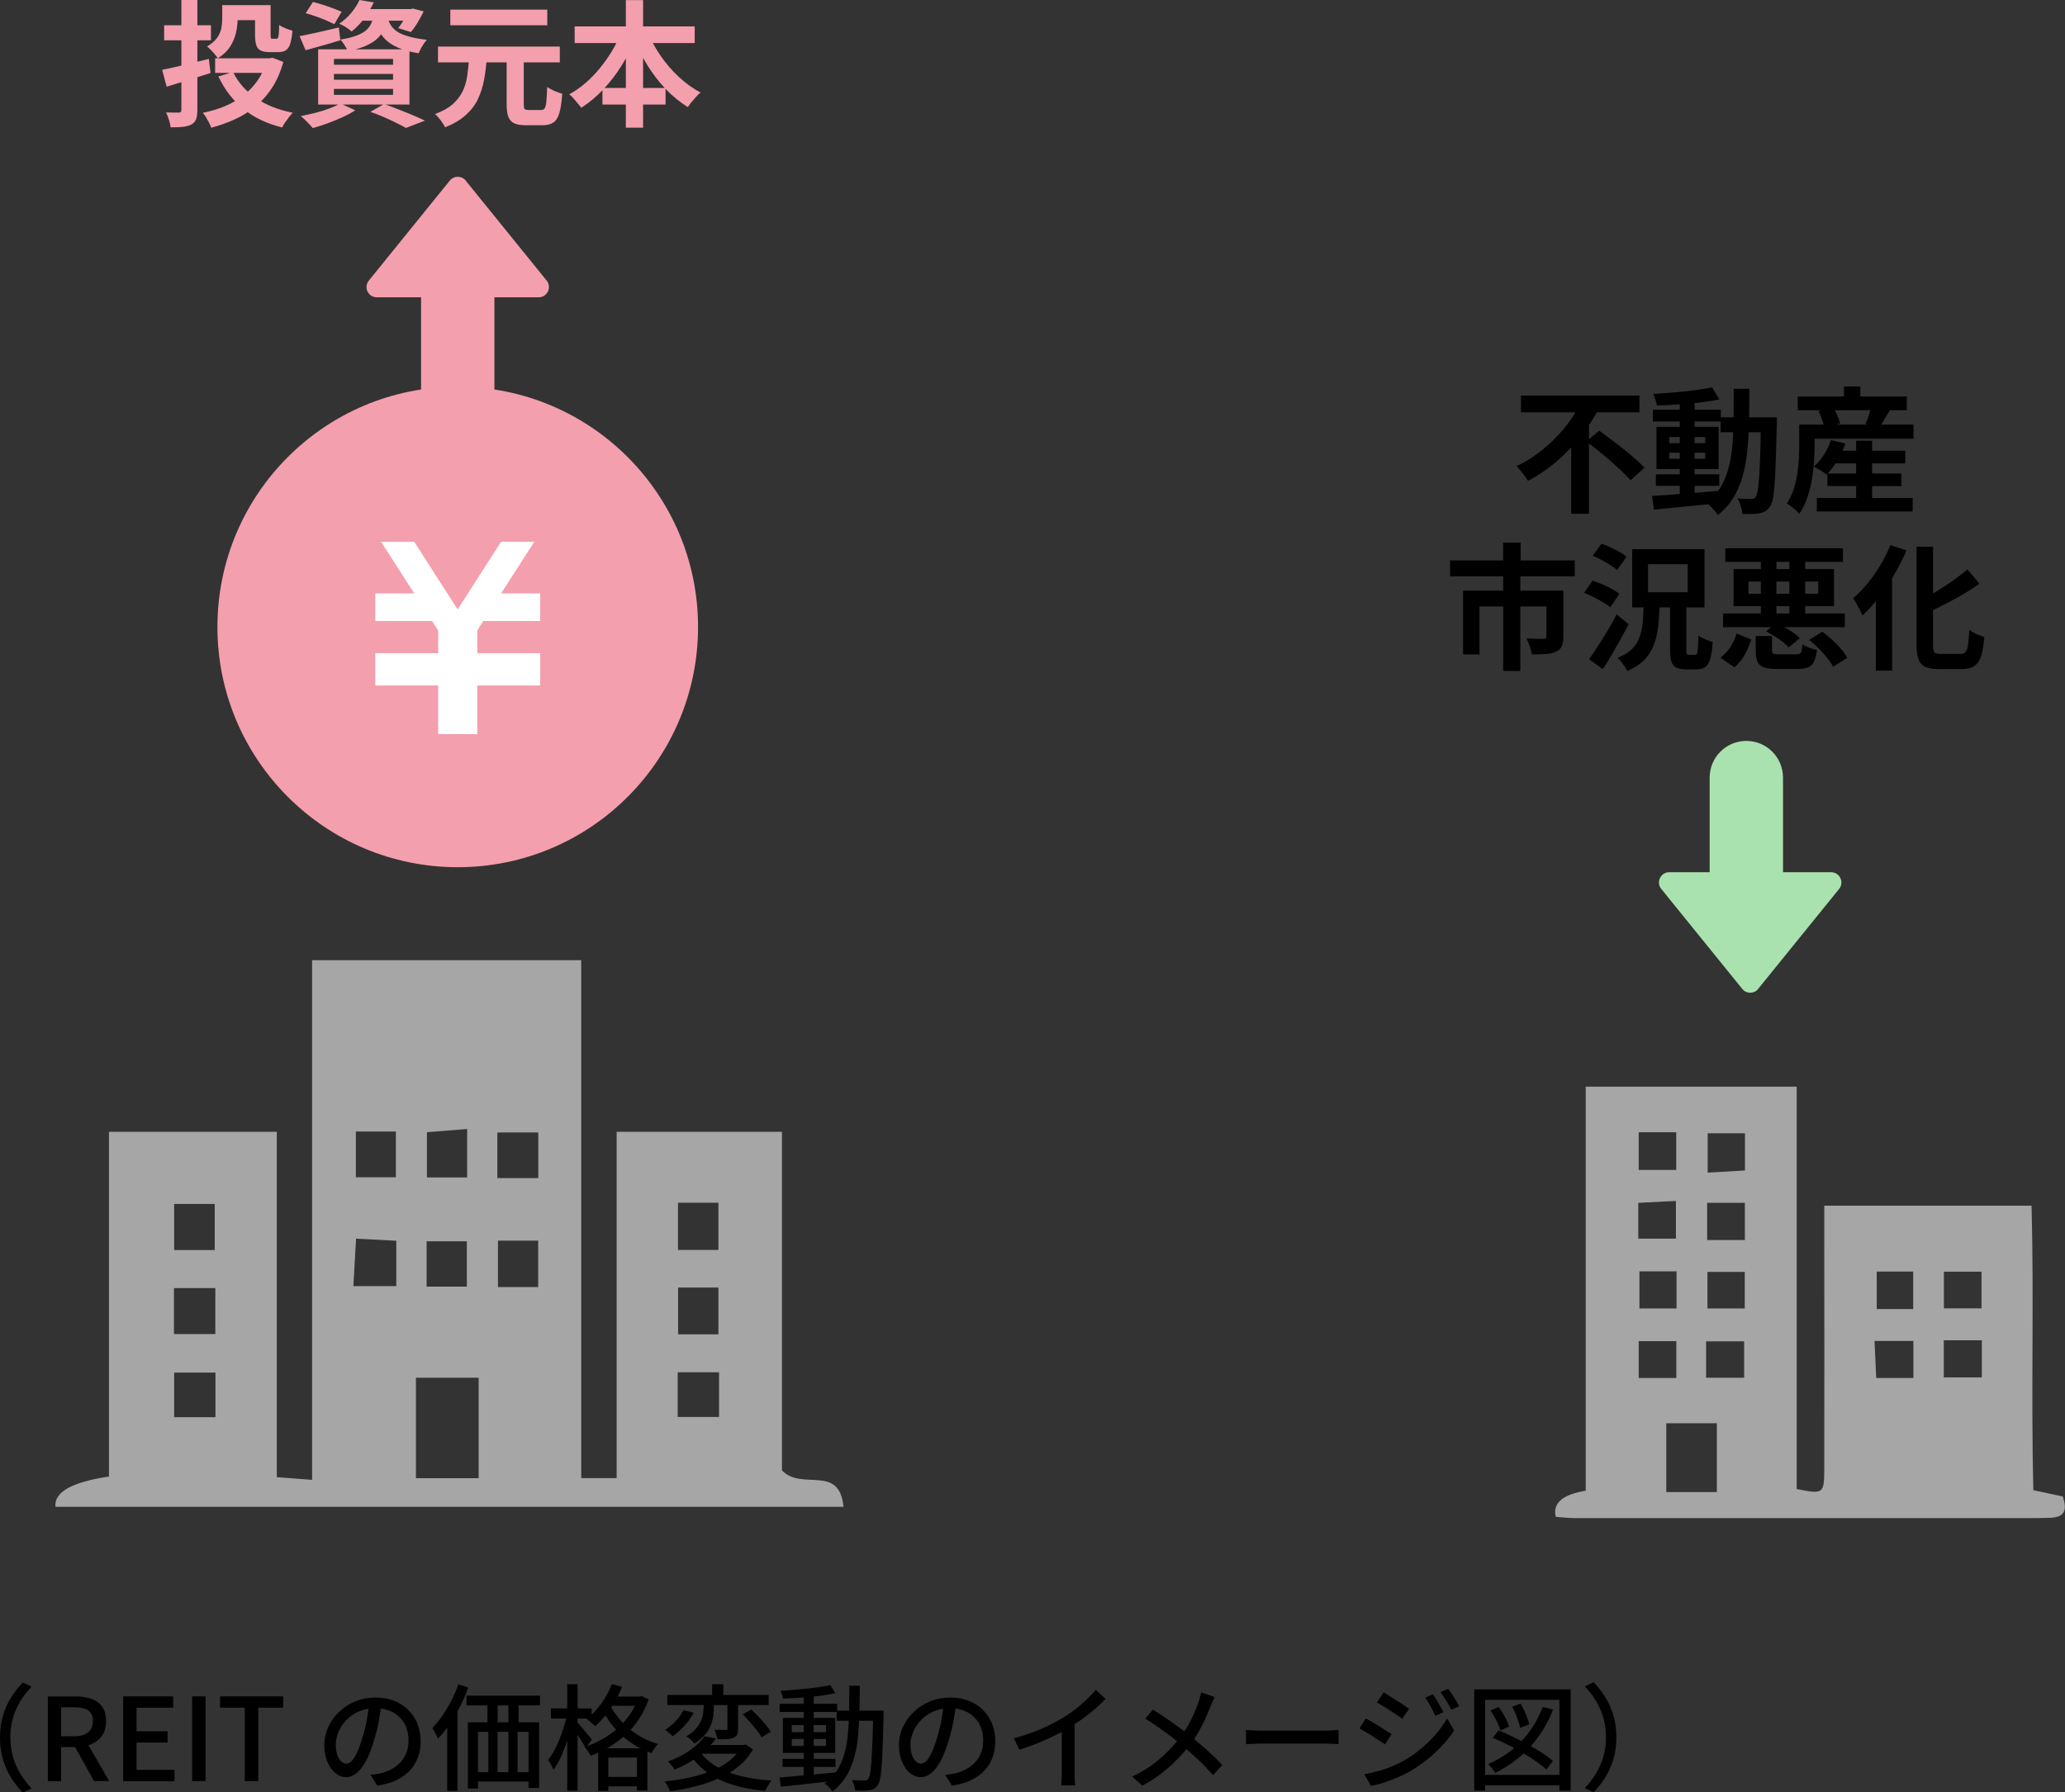 <?xml version="1.0" encoding="UTF-8"?><svg id="_レイヤー_2" xmlns="http://www.w3.org/2000/svg" viewBox="0 0 197.64 171.59"><rect x="0" y="0" width="197.64" height="171.59" fill="#333333" stroke="none"/><defs><style>.cls-1,.cls-2,.cls-3,.cls-4,.cls-5{stroke-width:0px;}.cls-2{fill:#f49fad;}.cls-3{fill:#aae2af;}.cls-4{fill:#a6a6a6;}.cls-5{fill:#fff;}</style></defs><g id="_レイヤー_1-2"><path class="cls-2" d="M44.57,17.29l7.75,9.57c.52.64.06,1.6-.76,1.6h-15.5c-.83,0-1.28-.96-.76-1.6l7.75-9.57c.39-.49,1.13-.49,1.53,0Z"/><path class="cls-2" d="M43.81,41.03c-1.94,0-3.51-1.57-3.51-3.51v-11.54c0-1.94,1.57-3.51,3.51-3.51s3.51,1.57,3.51,3.51v11.54c0,1.94-1.57,3.51-3.51,3.51Z"/><path class="cls-3" d="M168.27,94.67l7.75-9.57c.52-.64.06-1.6-.76-1.6h-15.5c-.83,0-1.28.96-.76,1.6l7.75,9.57c.39.49,1.13.49,1.53,0Z"/><path class="cls-3" d="M167.14,70.93c-1.94,0-3.51,1.57-3.51,3.51v11.54c0,1.94,1.57,3.51,3.51,3.51s3.51-1.57,3.51-3.51v-11.54c0-1.94-1.57-3.51-3.51-3.51Z"/><path class="cls-1" d="M0,166.33c0-.75.09-1.44.28-2.08.19-.64.45-1.22.78-1.75.33-.53.7-1,1.12-1.43l.84.4c-.4.42-.76.87-1.06,1.37-.3.49-.54,1.03-.71,1.61-.17.58-.26,1.21-.26,1.89s.09,1.3.26,1.88c.17.58.41,1.12.71,1.61.3.49.65.95,1.06,1.38l-.84.4c-.42-.43-.79-.9-1.12-1.43-.33-.53-.59-1.11-.78-1.75-.19-.64-.28-1.33-.28-2.07Z"/><path class="cls-1" d="M4.58,170.51v-8.11h2.65c.56,0,1.06.08,1.5.23.44.15.79.4,1.04.74s.38.8.38,1.39-.13,1.03-.38,1.4c-.26.37-.61.64-1.04.82-.44.18-.94.27-1.5.27h-1.38v3.27h-1.28ZM5.85,166.22h1.22c.59,0,1.04-.12,1.35-.37s.47-.61.47-1.09-.16-.83-.47-1.03-.76-.29-1.35-.29h-1.22v2.78ZM9,170.51l-2.01-3.61.95-.74,2.51,4.35h-1.44Z"/><path class="cls-1" d="M11.79,170.51v-8.11h4.79v1.08h-3.51v2.26h2.97v1.08h-2.97v2.61h3.63v1.09h-4.91Z"/><path class="cls-1" d="M18.39,170.51v-8.11h1.28v8.11h-1.28Z"/><path class="cls-1" d="M23.43,170.51v-7.03h-2.37v-1.08h6.04v1.08h-2.38v7.03h-1.3Z"/><path class="cls-1" d="M36.53,162.99c-.07.56-.17,1.16-.28,1.79-.11.63-.27,1.25-.46,1.86-.22.75-.47,1.38-.74,1.9-.28.52-.57.91-.9,1.18-.32.27-.66.41-1.02.41s-.71-.13-1.02-.38c-.32-.25-.57-.61-.77-1.07-.2-.46-.3-.99-.3-1.6s.13-1.2.38-1.75c.25-.55.6-1.04,1.05-1.46.45-.42.97-.76,1.56-1s1.24-.36,1.92-.36,1.26.11,1.79.32c.53.21.99.51,1.36.89s.67.82.86,1.33c.2.51.3,1.04.3,1.62,0,.77-.16,1.45-.48,2.05-.32.6-.79,1.08-1.4,1.46-.62.38-1.37.63-2.27.76l-.65-1.03c.19-.02.37-.05.53-.07s.31-.05.45-.08c.35-.08.69-.21,1.01-.38.32-.17.6-.38.85-.64.25-.26.45-.57.59-.92.14-.35.21-.75.21-1.19s-.07-.85-.21-1.23c-.14-.38-.34-.71-.62-.98-.27-.28-.6-.5-1-.65-.4-.16-.84-.24-1.34-.24-.6,0-1.14.11-1.61.32-.47.21-.87.49-1.19.84-.33.35-.57.72-.74,1.13-.17.4-.25.79-.25,1.17,0,.42.05.76.15,1.04.1.27.23.48.39.61.15.13.31.2.47.2s.33-.08.5-.25.34-.43.51-.79c.17-.36.34-.82.51-1.38.17-.53.31-1.09.42-1.69s.2-1.18.25-1.75l1.18.02Z"/><path class="cls-1" d="M43.87,161.25l.95.3c-.22.61-.48,1.21-.79,1.81-.31.6-.64,1.16-1,1.69-.36.53-.72,1-1.11,1.4-.03-.08-.08-.19-.14-.31-.07-.13-.14-.26-.21-.39-.07-.13-.14-.24-.2-.32.34-.34.66-.73.97-1.18.31-.45.59-.93.86-1.44.26-.51.49-1.03.67-1.56ZM42.8,164.2l.97-.97h.01v8.21h-.98v-7.24ZM44.65,162.33h7.03v.93h-7.03v-.93ZM44.78,164.88h6.82v6.29h-1.01v-5.38h-4.84v5.43h-.97v-6.35ZM45.22,169.65h6.11v.9h-6.11v-.9ZM46.65,162.46h.98v3.09h-.98v-3.09ZM46.74,165.54h.88v4.8h-.88v-4.8ZM48.66,162.45h.98v3.1h-.98v-3.1ZM48.66,165.53h.88v4.81h-.88v-4.81Z"/><path class="cls-1" d="M54.27,164.19l.63.21c-.09.44-.2.9-.34,1.37-.14.47-.29.94-.45,1.39-.17.46-.34.88-.54,1.27s-.39.72-.6,1c-.04-.14-.12-.3-.22-.48s-.2-.33-.29-.46c.19-.24.38-.53.56-.86.18-.33.35-.69.51-1.08.16-.39.3-.78.42-1.18s.23-.79.31-1.17ZM52.73,163.55h3.89v.97h-3.89v-.97ZM54.29,161.23h.99v10.2h-.99v-10.2ZM55.23,164.86c.07.07.17.18.3.33s.28.32.43.51c.15.18.29.35.42.51.13.15.21.27.26.34l-.58.79c-.07-.13-.16-.29-.27-.47-.11-.18-.24-.37-.37-.57-.13-.2-.26-.38-.37-.56s-.22-.31-.3-.42l.48-.45ZM61.06,162.41h.18l.19-.04.65.31c-.24.69-.54,1.32-.92,1.89s-.81,1.08-1.3,1.52-1.02.84-1.58,1.17-1.15.61-1.75.82c-.06-.12-.15-.27-.26-.44-.11-.17-.22-.3-.32-.4.56-.18,1.1-.41,1.63-.71.53-.29,1.03-.64,1.49-1.04.46-.4.86-.84,1.2-1.33s.61-1.02.8-1.59v-.17ZM58.55,161.22l.99.26c-.2.5-.43.98-.71,1.45-.28.46-.57.9-.89,1.29-.32.4-.65.74-.98,1.04-.06-.07-.14-.14-.23-.23-.1-.09-.2-.18-.3-.26s-.2-.16-.28-.21c.51-.39.97-.88,1.4-1.47.42-.59.76-1.22,1.01-1.87ZM57.25,167.37h4.71v4.04h-1v-3.16h-2.74v3.2h-.97v-4.08ZM58.3,163.06c.24.51.57,1.01,1,1.52.43.51.95.98,1.57,1.4s1.32.75,2.11.98c-.07.07-.14.15-.22.25-.08.1-.16.21-.23.32-.07.11-.13.21-.18.3-.8-.29-1.51-.66-2.14-1.13-.63-.47-1.17-.98-1.61-1.54-.44-.56-.79-1.12-1.05-1.67l.77-.44ZM57.66,170.11h3.84v.9h-3.84v-.9ZM58.32,162.41h3.01v.89h-3.01v-.89Z"/><path class="cls-1" d="M70.97,167.05h.22l.19-.04.68.46c-.35.62-.81,1.16-1.36,1.62s-1.18.84-1.88,1.15c-.7.31-1.45.57-2.24.77-.8.2-1.62.36-2.46.47-.02-.09-.06-.19-.12-.31s-.12-.23-.19-.35c-.07-.11-.13-.21-.2-.28.83-.08,1.62-.2,2.38-.37.76-.17,1.46-.38,2.11-.64.65-.26,1.22-.58,1.71-.97.49-.38.88-.83,1.15-1.35v-.17ZM65.42,163.71l.98.26c-.24.43-.53.84-.89,1.24s-.74.74-1.13,1.01c-.09-.1-.2-.21-.35-.33-.14-.12-.27-.21-.37-.29.24-.15.48-.34.71-.54.23-.21.44-.43.62-.67.18-.23.32-.47.43-.69ZM63.87,162.26h9.7v.97h-9.7v-.97ZM67.43,166.22l1.1.21c-.43.59-.97,1.13-1.61,1.64-.64.51-1.42.95-2.35,1.34-.04-.08-.1-.17-.18-.27-.08-.1-.16-.19-.24-.29-.08-.09-.16-.16-.23-.21.86-.32,1.58-.69,2.17-1.12.59-.43,1.03-.86,1.34-1.3ZM67.36,162.53h.97v.73c0,.29-.02.59-.05.91-.04.32-.12.64-.24.96-.12.32-.31.64-.57.94s-.59.59-1.01.85c-.05-.07-.12-.16-.21-.25-.09-.09-.18-.18-.28-.26s-.19-.15-.27-.2c.38-.22.68-.46.9-.71.22-.25.38-.51.49-.77.11-.26.18-.52.21-.78.04-.26.06-.5.06-.72v-.7ZM66.95,167.64c.39.56.91,1.04,1.57,1.44.66.4,1.44.71,2.34.93s1.89.38,2.99.45c-.07.08-.15.18-.23.3-.08.12-.15.24-.22.36s-.13.23-.17.33c-1.13-.11-2.15-.3-3.07-.58-.92-.28-1.72-.66-2.4-1.14-.69-.48-1.26-1.07-1.72-1.78l.91-.31ZM67.23,167.05h4.01v.84h-4.76l.75-.84ZM68.16,161.23h1.07v1.43h-1.07v-1.43ZM69.63,162.65h1.01v2.82c0,.23-.03.42-.08.56-.05.14-.17.25-.34.32-.17.08-.38.13-.64.14-.26.01-.56.02-.91.02-.02-.14-.06-.29-.12-.46-.05-.17-.11-.32-.17-.46.24,0,.46.01.66.02.21,0,.34,0,.42,0,.07,0,.11-.01.13-.03.02-.02.03-.06.03-.11v-2.79ZM71.09,164.12l.81-.46c.23.21.46.44.7.69.24.25.46.5.67.75.21.25.38.47.51.68l-.88.53c-.11-.2-.27-.42-.47-.68-.2-.25-.42-.51-.65-.78s-.47-.51-.69-.73Z"/><path class="cls-1" d="M74.6,170.17c.45-.04.97-.09,1.56-.14.59-.05,1.22-.1,1.88-.17.66-.06,1.32-.12,1.97-.18v.79c-.61.07-1.24.14-1.88.21-.63.07-1.24.13-1.82.2-.58.06-1.1.12-1.57.16l-.13-.88ZM74.62,163.11h5.5v.78h-5.5v-.78ZM79.47,161.32l.48.78c-.45.09-.96.18-1.52.25-.57.07-1.16.13-1.76.17-.61.04-1.18.07-1.73.09-.01-.11-.05-.24-.09-.38s-.1-.27-.15-.37c.41-.02.83-.05,1.27-.09.44-.04.87-.08,1.29-.12.43-.04.83-.09,1.21-.15.38-.05.71-.12,1.01-.18ZM74.9,168.38h5.07v.77h-5.07v-.77ZM74.93,164.46h5.01v3.35h-5.01v-3.35ZM75.78,165.15v.67h3.28v-.67h-3.28ZM75.78,166.47v.67h3.28v-.67h-3.28ZM76.92,162.21h.96v8.01h-.96v-8.01ZM81.29,161.38h1c0,.9-.02,1.77-.04,2.6-.02.83-.07,1.61-.14,2.35s-.21,1.42-.4,2.06c-.19.64-.44,1.22-.77,1.74-.33.52-.75.98-1.27,1.38-.05-.08-.12-.17-.2-.27-.08-.1-.17-.19-.27-.28-.1-.09-.19-.16-.28-.21.49-.36.89-.78,1.19-1.25s.53-1,.7-1.58.28-1.22.34-1.9.1-1.41.12-2.18c.01-.77.02-1.58.02-2.44ZM80.08,163.76h3.89v.97h-3.89v-.97ZM83.57,163.76h1c0,.13,0,.23,0,.31,0,.07,0,.13,0,.19-.03,1.14-.06,2.11-.09,2.91-.03.8-.06,1.45-.1,1.95-.04.51-.09.9-.15,1.18-.06.28-.14.48-.23.61-.11.16-.23.28-.36.34-.13.07-.28.11-.45.13-.16.03-.36.04-.6.04s-.49,0-.75-.02c-.01-.14-.05-.3-.1-.5-.05-.19-.12-.36-.2-.49.26.02.49.03.7.04.21,0,.37,0,.48,0,.09,0,.16-.01.22-.03.06-.02.11-.07.17-.14.07-.08.12-.25.17-.51.05-.26.09-.63.12-1.12s.07-1.11.1-1.88c.03-.76.06-1.69.08-2.78v-.23Z"/><path class="cls-1" d="M91.53,162.99c-.07.56-.17,1.16-.28,1.79-.11.63-.27,1.25-.46,1.86-.22.75-.47,1.38-.74,1.9-.28.52-.57.91-.9,1.18-.32.27-.66.41-1.02.41s-.71-.13-1.02-.38c-.32-.25-.57-.61-.77-1.07-.2-.46-.3-.99-.3-1.6s.13-1.2.38-1.75c.25-.55.6-1.04,1.05-1.46.45-.42.97-.76,1.56-1s1.24-.36,1.92-.36,1.26.11,1.79.32c.53.21.99.51,1.36.89s.67.82.86,1.33c.2.51.3,1.04.3,1.62,0,.77-.16,1.45-.48,2.05-.32.6-.79,1.08-1.4,1.46-.62.38-1.37.63-2.27.76l-.65-1.03c.19-.02.37-.05.53-.07s.31-.05.45-.08c.35-.08.69-.21,1.01-.38.32-.17.6-.38.85-.64.25-.26.45-.57.59-.92.14-.35.21-.75.21-1.19s-.07-.85-.21-1.23c-.14-.38-.34-.71-.62-.98-.27-.28-.6-.5-1-.65-.4-.16-.84-.24-1.34-.24-.6,0-1.14.11-1.61.32-.47.21-.87.49-1.19.84-.33.35-.57.72-.74,1.13-.17.4-.25.79-.25,1.17,0,.42.05.76.15,1.04.1.27.23.48.39.61.15.13.31.2.47.2s.33-.08.5-.25.34-.43.51-.79c.17-.36.34-.82.51-1.38.17-.53.31-1.09.42-1.69s.2-1.18.25-1.75l1.18.02Z"/><path class="cls-1" d="M97.03,166.41c.97-.26,1.86-.56,2.67-.92s1.52-.72,2.13-1.11c.39-.23.77-.5,1.14-.79.37-.29.72-.6,1.05-.91.33-.32.62-.62.87-.91l.92.88c-.32.33-.67.66-1.04.98-.37.32-.77.63-1.18.93-.42.3-.84.58-1.27.84-.4.25-.86.5-1.38.75-.51.25-1.06.49-1.63.73-.57.23-1.15.44-1.74.62l-.54-1.09ZM101.63,164.96l1.22-.32v4.98c0,.15,0,.31,0,.48,0,.17.01.33.02.48.01.15.03.26.05.34h-1.36c0-.08.02-.19.03-.34s.02-.31.03-.48c0-.17,0-.33,0-.48v-4.66Z"/><path class="cls-1" d="M116.26,162.47c-.06.11-.13.25-.21.43-.08.18-.14.33-.19.46-.14.36-.31.75-.5,1.18-.19.42-.41.85-.66,1.28-.25.43-.52.84-.83,1.23-.34.45-.73.9-1.17,1.35-.44.45-.93.9-1.49,1.33-.55.43-1.18.84-1.88,1.21l-.97-.87c1.02-.48,1.89-1.04,2.62-1.67.73-.63,1.38-1.31,1.94-2.05.45-.58.82-1.16,1.1-1.74.28-.58.51-1.15.7-1.69.04-.12.09-.27.13-.45s.08-.32.11-.46l1.28.45ZM110.34,163.66c.28.18.57.37.89.58s.63.43.95.65c.32.22.62.44.91.65.29.21.54.41.75.58.57.46,1.13.92,1.67,1.41.54.48,1.03.96,1.47,1.44l-.88.97c-.47-.54-.95-1.04-1.45-1.51s-1.02-.93-1.58-1.4c-.2-.17-.43-.36-.69-.56-.26-.21-.54-.42-.85-.64s-.62-.44-.94-.67c-.32-.22-.65-.44-.97-.63l.73-.88Z"/><path class="cls-1" d="M119.26,165.61c.12,0,.28.02.46.03.18.01.37.02.58.03.21,0,.41.01.6.01h5.98c.26,0,.5,0,.71-.03.21-.02.39-.03.52-.04v1.36c-.12,0-.3-.02-.53-.03s-.46-.02-.7-.02h-5.98c-.3,0-.6,0-.9.02-.3.01-.55.02-.74.04v-1.36Z"/><path class="cls-1" d="M130.72,164.51c.18.09.38.2.61.34.23.13.46.28.69.42.23.15.45.29.66.42.21.13.37.24.51.33l-.64.98c-.15-.1-.32-.22-.53-.36-.21-.14-.42-.28-.65-.43-.23-.15-.45-.28-.67-.41-.22-.13-.42-.24-.59-.34l.62-.95ZM130.58,169.85c.41-.07.83-.17,1.25-.28.43-.11.85-.25,1.26-.42.42-.17.82-.35,1.2-.56.62-.35,1.19-.74,1.71-1.18s1-.9,1.42-1.39c.43-.49.79-1,1.08-1.52l.67,1.17c-.49.75-1.11,1.46-1.85,2.15-.74.68-1.56,1.28-2.45,1.8-.37.21-.77.4-1.21.58-.44.18-.87.34-1.3.48-.43.13-.81.23-1.14.29l-.65-1.13ZM132.41,162.01c.17.09.36.21.59.36s.45.29.69.44c.24.15.46.29.66.43.21.14.37.25.51.35l-.66.95c-.13-.1-.3-.22-.51-.36-.21-.14-.42-.28-.65-.43-.23-.15-.45-.29-.67-.42-.22-.14-.41-.25-.58-.35l.63-.96ZM137.14,162.2c.1.14.21.31.34.52.13.21.25.41.37.62s.22.4.3.58l-.77.33c-.1-.21-.2-.42-.3-.61-.11-.19-.21-.39-.32-.58s-.23-.37-.36-.54l.75-.32ZM138.61,161.67c.1.13.22.3.35.49.13.2.25.4.38.61s.23.4.32.57l-.77.34c-.09-.21-.2-.41-.31-.6-.11-.19-.23-.38-.35-.56-.12-.18-.24-.36-.37-.53l.76-.32Z"/><path class="cls-1" d="M141.1,161.73h9.23v9.69h-1.08v-8.69h-7.11v8.69h-1.04v-9.69ZM141.7,169.91h7.97v1h-7.97v-1ZM147.66,163.41l.98.25c-.55,1.41-1.3,2.62-2.24,3.62s-2.04,1.82-3.29,2.45c-.04-.07-.1-.16-.18-.27-.08-.11-.16-.21-.25-.32-.09-.11-.17-.19-.24-.26,1.23-.54,2.29-1.26,3.17-2.19.88-.92,1.57-2.02,2.05-3.29ZM142.66,163.74l.79-.33c.21.29.4.6.59.96.19.35.32.66.4.91l-.84.38c-.07-.26-.19-.58-.37-.93-.18-.36-.37-.69-.58-.99ZM142.86,166.37l.57-.71c.46.18.93.39,1.41.63.49.24.97.48,1.45.74s.92.52,1.32.79.74.52,1.02.76l-.63.81c-.26-.24-.59-.5-.99-.78-.4-.28-.83-.55-1.29-.82-.47-.28-.94-.54-1.44-.78s-.97-.46-1.43-.65ZM144.73,163.38l.81-.29c.18.32.35.66.51,1.03.15.37.26.7.31.97l-.88.32c-.02-.18-.07-.39-.15-.62-.08-.23-.17-.47-.27-.72-.1-.25-.21-.48-.33-.69Z"/><path class="cls-1" d="M154.7,166.33c0,.74-.09,1.43-.28,2.07-.19.64-.45,1.23-.78,1.75-.33.53-.7,1-1.12,1.43l-.84-.4c.4-.42.75-.88,1.06-1.38.3-.49.54-1.03.71-1.61.17-.58.26-1.21.26-1.88s-.09-1.31-.26-1.89c-.17-.58-.41-1.11-.71-1.61-.3-.5-.65-.95-1.06-1.37l.84-.4c.42.42.79.9,1.12,1.43.33.53.59,1.11.78,1.75.19.64.28,1.33.28,2.08Z"/><path class="cls-2" d="M15.52,6.68c.37-.07.8-.16,1.28-.27.48-.11.99-.24,1.54-.37s1.1-.27,1.65-.4l.16,1.35c-.72.23-1.45.46-2.18.69s-1.41.44-2.02.62l-.43-1.62ZM15.71,2.42h4.48v1.44h-4.48v-1.44ZM17.36,0h1.53v10.53c0,.38-.04.68-.12.88-.08.21-.23.38-.45.51-.22.11-.49.19-.81.22-.32.04-.71.05-1.18.05-.02-.2-.07-.44-.16-.71-.09-.28-.18-.52-.27-.72.25,0,.49.01.73.02.23,0,.39,0,.48,0,.1,0,.16-.03.2-.07.03-.03.05-.09.05-.18V0ZM25.5,5.58h.3l.29-.05,1.03.4c-.25.9-.59,1.7-1.03,2.39-.43.69-.95,1.29-1.54,1.79s-1.25.93-1.98,1.27c-.73.34-1.51.62-2.35.85-.05-.15-.12-.31-.21-.48-.09-.17-.19-.35-.29-.52s-.21-.32-.31-.43c.76-.15,1.47-.36,2.13-.64s1.25-.62,1.78-1.04c.53-.42.98-.9,1.36-1.45.38-.55.66-1.17.84-1.87v-.23ZM21.27.49h1.47v1.35c0,.42-.05.86-.16,1.32s-.29.89-.56,1.31c-.27.42-.66.79-1.17,1.11-.06-.1-.16-.23-.29-.38-.13-.15-.26-.3-.4-.44s-.25-.24-.34-.31c.43-.26.75-.54.96-.83.2-.29.34-.6.4-.91.06-.31.09-.61.09-.9V.49ZM20.59,5.58h5.4v1.4h-5.4v-1.4ZM22.3,6.89c.49.99,1.21,1.82,2.18,2.49s2.15,1.14,3.54,1.41c-.11.11-.23.25-.36.42-.13.17-.25.34-.37.51-.12.17-.21.33-.29.48-1.47-.36-2.71-.96-3.71-1.77-1-.82-1.8-1.86-2.39-3.11l1.4-.43ZM22,.49h3.16v1.44h-3.16V.49ZM24.41.49h1.49v2.83c0,.17.01.28.03.33s.07.06.15.06h.38c.07,0,.12-.03.15-.09s.05-.19.07-.38c.02-.19.03-.48.04-.86.15.12.35.23.6.33.26.1.48.18.67.23-.04.53-.12.94-.21,1.24s-.24.51-.42.63-.42.18-.73.18h-.83c-.36,0-.63-.05-.84-.15s-.35-.27-.43-.51c-.08-.24-.12-.58-.12-1V.49Z"/><path class="cls-2" d="M28.68,3.46c.48-.09,1.05-.21,1.72-.36.67-.16,1.35-.31,2.03-.47l.14,1.22c-.56.18-1.13.35-1.71.51-.58.16-1.11.31-1.61.45l-.58-1.35ZM32.58,9.91l1.42.65c-.35.23-.75.45-1.22.66-.47.22-.95.41-1.44.59-.49.18-.96.33-1.4.45-.1-.1-.21-.23-.34-.37-.13-.14-.27-.29-.42-.43-.15-.14-.28-.26-.39-.35.46-.09.93-.19,1.4-.31.47-.12.92-.26,1.34-.42.42-.16.78-.32,1.07-.48ZM29.26,1.26l.69-1.07c.29.07.61.16.95.27.34.11.67.22.99.34.32.12.6.23.81.33l-.7,1.18c-.21-.1-.47-.22-.78-.36-.31-.13-.64-.26-.99-.38s-.67-.23-.98-.31ZM30.45,4.72h8.74v5.29h-8.74v-5.29ZM31.96,5.64v.56h5.66v-.56h-5.66ZM31.96,7.08v.55h5.66v-.55h-5.66ZM31.96,8.51v.57h5.66v-.57h-5.66ZM34.4,0l1.38.23c-.25.51-.55,1-.88,1.48-.34.47-.75.91-1.25,1.31-.14-.14-.32-.28-.55-.42-.23-.14-.44-.25-.63-.33.48-.33.88-.7,1.2-1.1.32-.4.57-.79.74-1.18ZM35.78,1.34h1.39c-.06.46-.16.88-.31,1.25s-.36.71-.64,1c-.28.29-.66.54-1.13.76s-1.08.4-1.81.55c-.06-.17-.16-.36-.3-.58-.14-.22-.27-.4-.4-.53.62-.1,1.14-.23,1.53-.38.4-.15.71-.32.93-.51.22-.2.39-.42.5-.68.11-.26.19-.55.25-.88ZM34.44.87h4.99v1.11h-5.86l.87-1.11ZM35.46,10.7l1.3-.74c.47.16.94.34,1.42.53s.94.37,1.38.56c.44.19.81.35,1.11.5l-1.82.7c-.24-.14-.55-.3-.91-.48-.36-.18-.76-.37-1.18-.55-.42-.19-.86-.36-1.31-.51ZM37.1,1.66c.05.24.14.48.27.7.13.22.32.43.58.62.26.19.62.35,1.09.49.47.14,1.07.26,1.81.34-.15.16-.29.36-.44.61-.15.25-.26.48-.34.68-.81-.13-1.47-.31-1.98-.54-.52-.23-.92-.5-1.21-.79-.29-.29-.51-.61-.66-.96-.15-.34-.27-.68-.36-1.02l1.25-.13ZM39.07.87h.22l.23-.05,1.03.27c-.17.35-.36.7-.58,1.07-.22.37-.44.67-.64.91l-1.22-.38c.17-.21.35-.46.53-.77.18-.31.32-.6.43-.86v-.18Z"/><path class="cls-2" d="M44.9,5.66h1.68c-.05.71-.14,1.39-.26,2.03-.12.64-.32,1.24-.58,1.8s-.65,1.07-1.16,1.52c-.5.46-1.16.85-1.98,1.18-.09-.2-.23-.42-.42-.67-.19-.25-.37-.45-.55-.6.71-.26,1.27-.57,1.69-.94.42-.37.73-.78.95-1.22.22-.45.36-.93.44-1.46.08-.52.14-1.07.18-1.63ZM41.92,4.46h11.66v1.51h-11.66v-1.51ZM43.1.92h9.28v1.5h-9.28V.92ZM48.52,5.45h1.61v4.51c0,.25.03.41.08.47.06.06.19.1.41.1h1.18c.15,0,.26-.05.33-.16.07-.11.13-.32.16-.64.03-.32.06-.79.08-1.41.11.09.26.17.43.26.17.09.35.17.53.23.18.07.34.12.48.16-.05.78-.14,1.39-.27,1.83-.13.44-.31.75-.57.92-.25.18-.6.27-1.04.27h-1.59c-.49,0-.86-.06-1.13-.19-.27-.13-.45-.34-.56-.63s-.16-.69-.16-1.2v-4.52Z"/><path class="cls-2" d="M59.43,3.11l1.43.46c-.37.94-.82,1.83-1.35,2.68-.53.85-1.12,1.62-1.77,2.31-.65.69-1.36,1.28-2.11,1.76-.09-.13-.2-.27-.34-.43-.14-.16-.28-.32-.41-.48-.13-.16-.27-.29-.4-.38.54-.29,1.05-.65,1.55-1.08s.96-.9,1.38-1.42c.43-.52.81-1.07,1.16-1.64s.63-1.16.86-1.76ZM55,2.53h11.49v1.59h-11.49v-1.59ZM57.66,8.42h6.04v1.59h-6.04v-1.59ZM59.9.01h1.65v12.21h-1.65V.01ZM62.03,3.15c.31.76.72,1.51,1.23,2.24.51.73,1.09,1.4,1.74,2,.65.6,1.33,1.09,2.05,1.47-.13.1-.27.24-.42.4-.15.17-.3.34-.44.51s-.26.34-.35.49c-.75-.47-1.46-1.04-2.11-1.72-.65-.68-1.24-1.44-1.76-2.28s-.97-1.72-1.35-2.64l1.42-.47Z"/><path class="cls-1" d="M151.33,38.47l1.73.61c-.49.91-1.08,1.8-1.76,2.67-.68.87-1.44,1.67-2.29,2.4-.85.73-1.77,1.36-2.77,1.88-.08-.14-.18-.29-.31-.47-.13-.17-.26-.34-.4-.51-.13-.17-.26-.31-.37-.44.7-.32,1.36-.71,1.99-1.18.62-.46,1.2-.97,1.74-1.52.53-.54,1.01-1.11,1.42-1.7.41-.59.76-1.17,1.03-1.75ZM145.57,37.87h11.34v1.6h-11.34v-1.6ZM150.38,41.61l1.7-1.7v9.28h-1.7v-7.58ZM151.85,42.24l1.21-1.01c.35.25.72.53,1.12.83s.81.61,1.21.93c.4.32.78.63,1.12.94.35.31.64.59.88.84l-1.33,1.21c-.22-.26-.49-.55-.83-.86s-.69-.64-1.08-.98-.78-.67-1.18-.99c-.4-.32-.78-.62-1.14-.9Z"/><path class="cls-1" d="M158.12,47.48c.55-.03,1.17-.08,1.87-.13.7-.05,1.44-.11,2.23-.17.78-.07,1.57-.13,2.35-.2v1.18c-.72.08-1.47.16-2.22.23-.75.08-1.47.15-2.16.21-.69.06-1.32.13-1.89.19l-.18-1.31ZM158.2,39.22h6.5v1.13h-6.5v-1.13ZM163.87,37.08l.68,1.16c-.55.11-1.16.21-1.84.29-.68.08-1.38.15-2.09.19-.71.05-1.39.08-2.04.1-.03-.16-.07-.35-.14-.56-.06-.21-.14-.4-.21-.55.49-.03.98-.06,1.49-.1.51-.04,1.02-.08,1.51-.14.5-.05.97-.11,1.42-.18.45-.06.85-.14,1.22-.21ZM158.48,45.41h6.07v1.1h-6.07v-1.1ZM158.54,40.86h5.95v4.04h-5.95v-4.04ZM159.77,41.84v.58h3.43v-.58h-3.43ZM159.77,43.34v.58h3.43v-.58h-3.43ZM160.77,38.31h1.42v9.32h-1.42v-9.32ZM165.93,37.22h1.5c0,1.11-.01,2.16-.03,3.16-.02,1-.08,1.94-.17,2.81-.09.88-.24,1.69-.46,2.44-.21.75-.51,1.43-.89,2.05-.38.62-.87,1.16-1.47,1.62-.08-.13-.18-.27-.31-.42-.13-.15-.26-.29-.39-.42-.13-.13-.27-.24-.4-.33.55-.42.99-.89,1.33-1.44.34-.54.6-1.14.78-1.81.18-.66.31-1.39.38-2.18.07-.79.11-1.65.12-2.56,0-.91.01-1.89.01-2.93ZM164.68,39.95h4.51v1.43h-4.51v-1.43ZM168.56,39.95h1.5v.69c-.04,1.33-.07,2.47-.1,3.4-.04.93-.07,1.7-.11,2.3-.04.6-.1,1.07-.17,1.41s-.16.58-.27.73c-.15.22-.3.37-.46.46-.16.09-.35.16-.57.2-.2.04-.44.05-.73.06s-.58,0-.9,0c0-.22-.05-.47-.14-.75-.08-.29-.18-.53-.31-.74.28.03.53.04.77.05.23,0,.41.01.53.01.1,0,.19-.02.26-.05.07-.04.13-.09.19-.17.07-.1.13-.31.18-.6.05-.3.1-.73.14-1.29.04-.56.07-1.28.1-2.16.03-.88.05-1.96.07-3.21v-.33Z"/><path class="cls-1" d="M172.17,40.65h1.5v2.12c0,.46-.02.97-.06,1.52s-.11,1.12-.21,1.7c-.1.58-.25,1.15-.44,1.7-.19.55-.44,1.05-.75,1.49-.08-.1-.19-.21-.34-.34-.15-.13-.31-.26-.46-.38-.16-.12-.29-.21-.4-.26.27-.4.48-.83.64-1.3.16-.47.27-.94.35-1.43s.13-.96.16-1.42c.03-.46.04-.88.04-1.27v-2.12ZM172.06,37.96h10.44v1.31h-10.44v-1.31ZM173.03,40.65h10.11v1.35h-10.11v-1.35ZM175.24,42.13l1.38.33c-.2.57-.46,1.12-.78,1.64s-.66.97-1.01,1.33c-.1-.08-.22-.16-.36-.26s-.3-.19-.46-.28c-.16-.09-.29-.16-.42-.21.36-.31.69-.7.98-1.15.29-.46.51-.92.67-1.4ZM173.89,47.67h9.17v1.29h-9.17v-1.29ZM174.04,39.35l1.42-.36c.14.23.27.5.4.8s.21.56.24.77l-1.51.42c-.03-.22-.09-.48-.19-.78-.1-.3-.22-.59-.35-.85ZM174.9,45.33h7.08v1.2h-7.08v-1.2ZM175.19,43.15h7.16v1.21h-7.16v-1.21ZM176.48,37h1.57v1.73h-1.57v-1.73ZM177.65,42.19h1.53v6.28h-1.53v-6.28ZM179.13,38.86l1.78.36c-.2.33-.39.65-.57.96-.18.31-.35.58-.51.79l-1.29-.38c.08-.17.15-.36.23-.57s.14-.41.2-.61c.06-.2.11-.39.16-.57Z"/><path class="cls-1" d="M138.79,53.65h11.93v1.52h-11.93v-1.52ZM140.02,56.54h8.57v1.52h-6.99v4.59h-1.57v-6.11ZM143.86,51.95h1.68v2.64h-1.68v-2.64ZM143.87,55.08h1.64v9.15h-1.64v-9.15ZM148.01,56.54h1.62v4.42c0,.37-.05.67-.15.9s-.28.41-.55.53c-.28.12-.6.2-.98.22-.38.03-.82.04-1.33.04-.03-.23-.1-.49-.21-.78-.1-.29-.21-.54-.31-.75.22,0,.44.02.66.03s.42.01.6.01h.36c.11,0,.19-.03.23-.06.04-.03.06-.09.06-.17v-4.38Z"/><path class="cls-1" d="M151.61,56.76l.81-1.17c.29.09.59.2.92.34.32.14.63.29.93.45.29.16.53.31.72.46l-.87,1.3c-.17-.16-.4-.32-.68-.48-.28-.17-.58-.33-.9-.49s-.62-.3-.92-.41ZM152.09,63.1c.25-.35.53-.75.83-1.22.3-.46.61-.96.93-1.49.32-.53.62-1.06.88-1.58l1.14.95c-.25.49-.51.97-.79,1.47s-.55.98-.83,1.46-.56.94-.84,1.37l-1.33-.96ZM152.43,53.21l.85-1.16c.28.1.57.21.87.35.3.14.59.29.86.44s.5.31.67.46l-.91,1.27c-.16-.15-.37-.3-.63-.47-.26-.17-.55-.33-.84-.49-.3-.16-.59-.29-.86-.4ZM157.31,58.06h1.53c-.03.75-.08,1.45-.16,2.08-.08.63-.23,1.21-.44,1.72-.21.51-.51.96-.91,1.36s-.93.73-1.59,1.02c-.05-.13-.13-.28-.24-.44-.11-.16-.22-.31-.34-.46-.12-.15-.23-.27-.34-.36.55-.22.99-.49,1.32-.79.33-.3.57-.66.73-1.06.16-.4.27-.86.33-1.36.06-.51.09-1.07.11-1.7ZM156.22,52.57h6.92v5.58h-6.92v-5.58ZM157.73,54.01v2.69h3.8v-2.69h-3.8ZM159.84,58.07h1.56v4.13c0,.22.02.35.05.41s.1.08.21.08h.57c.09,0,.15-.04.19-.13.04-.09.07-.26.09-.53.02-.26.03-.66.04-1.19.1.08.24.16.4.24.16.08.33.16.51.22.18.07.33.11.46.15-.04.68-.12,1.22-.23,1.6-.11.38-.27.65-.47.8-.21.16-.49.23-.83.23h-1.01c-.42,0-.73-.06-.96-.18-.22-.12-.37-.31-.46-.59-.08-.28-.12-.65-.12-1.12v-4.15Z"/><path class="cls-1" d="M166.21,60.66l1.4.56c-.16.49-.36.98-.62,1.46-.26.48-.59.88-.99,1.2l-1.34-.92c.37-.28.69-.62.96-1.02.26-.4.46-.83.59-1.27ZM164.91,58.73h11.66v1.31h-11.66v-1.31ZM165.13,52.49h11.26v1.3h-11.26v-1.3ZM165.92,54.48h9.61v3.55h-9.61v-3.55ZM167.35,55.67v1.17h6.67v-1.17h-6.67ZM168.05,60.89h1.55v1.37c0,.17.04.28.12.32.08.04.27.06.55.06h1.65c.15,0,.26-.02.34-.06.08-.04.13-.13.17-.27.03-.14.06-.35.08-.62.1.07.24.14.4.21.16.07.33.14.51.2s.34.1.48.12c-.06.49-.16.87-.29,1.13-.13.26-.32.44-.57.54-.25.1-.57.15-.97.15h-2c-.55,0-.98-.05-1.27-.16-.29-.11-.49-.29-.6-.55-.11-.26-.16-.6-.16-1.03v-1.39ZM168.53,53h1.49v6.3h-1.49v-6.3ZM169.01,60.45l.99-.82c.27.12.54.26.83.43.28.17.55.34.81.51.26.18.46.35.62.53l-1.07.88c-.14-.16-.33-.34-.57-.53-.24-.19-.5-.37-.79-.55-.28-.18-.55-.33-.81-.46ZM171.26,53h1.51v6.3h-1.51v-6.3ZM173.16,61.26l1.25-.79c.31.23.62.48.94.77.31.29.6.58.85.88.26.3.46.58.6.85l-1.36.87c-.12-.26-.3-.54-.55-.84-.24-.3-.51-.61-.81-.91-.3-.3-.6-.58-.92-.82Z"/><path class="cls-1" d="M180.92,52.18l1.55.51c-.33.77-.72,1.54-1.17,2.31s-.93,1.49-1.45,2.16c-.52.67-1.05,1.26-1.59,1.76-.05-.13-.13-.3-.24-.51-.11-.21-.22-.42-.34-.63s-.23-.38-.32-.51c.48-.4.94-.87,1.38-1.41s.85-1.13,1.23-1.76c.38-.63.7-1.27.96-1.92ZM179.54,55.85l1.55-1.55v.03s.01,9.87.01,9.87h-1.56v-8.35ZM183.44,52.34h1.57v9.37c0,.26.02.46.05.58s.1.21.21.25.27.06.47.06h1.9c.22,0,.38-.06.49-.19.11-.12.19-.36.23-.69.05-.33.09-.8.12-1.41.19.14.42.27.7.4.28.13.52.21.74.27-.06.75-.16,1.34-.3,1.79-.14.45-.35.78-.64.98-.29.2-.69.3-1.21.3h-2.24c-.55,0-.97-.07-1.27-.21-.3-.14-.52-.38-.64-.73-.13-.35-.19-.82-.19-1.43v-9.36ZM188.31,54.52l1.14,1.36c-.48.35-1,.68-1.56,1.01-.56.33-1.14.64-1.72.94s-1.16.58-1.72.84c-.05-.18-.14-.39-.27-.63s-.25-.44-.35-.61c.54-.26,1.08-.55,1.62-.88.54-.33,1.06-.67,1.55-1.03.49-.36.93-.69,1.31-1.01Z"/><circle class="cls-2" cx="43.81" cy="60.02" r="23"/><polygon class="cls-5" points="51.7 59.45 46.26 59.45 45.68 60.35 45.68 62.53 51.7 62.53 51.7 62.54 51.7 65.18 51.7 65.62 45.68 65.62 45.68 70.28 41.94 70.28 41.94 65.62 35.92 65.62 35.92 65.18 35.92 62.54 35.92 62.53 41.94 62.53 41.94 60.36 41.35 59.45 35.92 59.45 35.92 56.81 39.65 56.81 36.47 51.86 39.64 51.86 43.8 58.34 47.96 51.86 51.14 51.86 47.96 56.81 51.7 56.81 51.7 59.45"/><path class="cls-4" d="M171.96,104.02v38.53c2.55.5,2.63.47,2.64-1.91.02-7.36,0-14.72,0-22.08v-3.14h19.84c.24,9.05-.06,18.09.17,27.24,1.03.22,1.88.4,2.82.6.38,1.17.31,1.98-1.17,2.04-.64.02-1.27.03-1.91.03-14.53,0-29.07,0-43.6,0-.63,0-1.25-.08-1.85-.12q-.47-1.96,2.87-2.5v-38.68h20.18ZM159.48,142.84h4.84v-6.59h-4.84v6.59ZM189.68,128.31h-3.64v3.55h3.64v-3.55ZM189.65,121.74h-3.6v3.51h3.6v-3.51ZM167.01,108.49h-3.57v3.77c1.35-.08,2.45-.15,3.57-.21v-3.55ZM156.84,131.92h3.6v-3.53h-3.6v3.53ZM163.29,131.89h3.64v-3.48h-3.64v3.48ZM163.42,121.76v3.5h3.57v-3.5h-3.57ZM156.91,121.71v3.55h3.55v-3.55h-3.55ZM183.11,125.32v-3.59h-3.49v3.59h3.49ZM183.13,131.92v-3.55h-3.72c.06,1.29.11,2.39.16,3.55h3.56ZM156.84,108.39v3.61h3.59v-3.61h-3.59ZM167,118.71v-3.56h-3.61v3.56h3.61ZM156.8,118.58h3.6v-3.61c-1.34.07-2.46.12-3.6.18v3.44Z"/><path class="cls-4" d="M29.86,91.92h25.77v49.58h3.39v-33.15h15.82v32.41c1.89,2.01,5.5-.65,5.89,3.49H5.31q-.23-2.1,5.12-2.9v-33h16.06v33.06c1.23.09,2.06.16,3.38.26v-49.74ZM45.81,141.51v-9.62h-6v9.62h6ZM20.55,119.67v-4.41h-3.88v4.41h3.88ZM64.89,115.14v4.52h3.87v-4.52h-3.87ZM44.71,108.08c-1.62.13-2.78.22-3.85.31v4.33h3.85v-4.64ZM51.51,123.21v-4.44h-3.85v4.44h3.85ZM16.65,127.71h3.96v-4.4h-3.96v4.4ZM64.9,123.26v4.48h3.86v-4.48h-3.86ZM51.52,108.41h-3.92v4.37h3.92v-4.37ZM34.06,108.32v4.38h3.83v-4.38h-3.83ZM34.08,118.57c-.09,1.58-.17,2.95-.26,4.55h4.11v-4.34c-1.23-.06-2.32-.12-3.85-.2ZM44.68,123.17v-4.34h-3.85v4.34h3.85ZM64.86,131.37v4.28h3.96v-4.28h-3.96ZM16.67,131.4v4.27h3.95v-4.27h-3.95Z"/></g></svg>